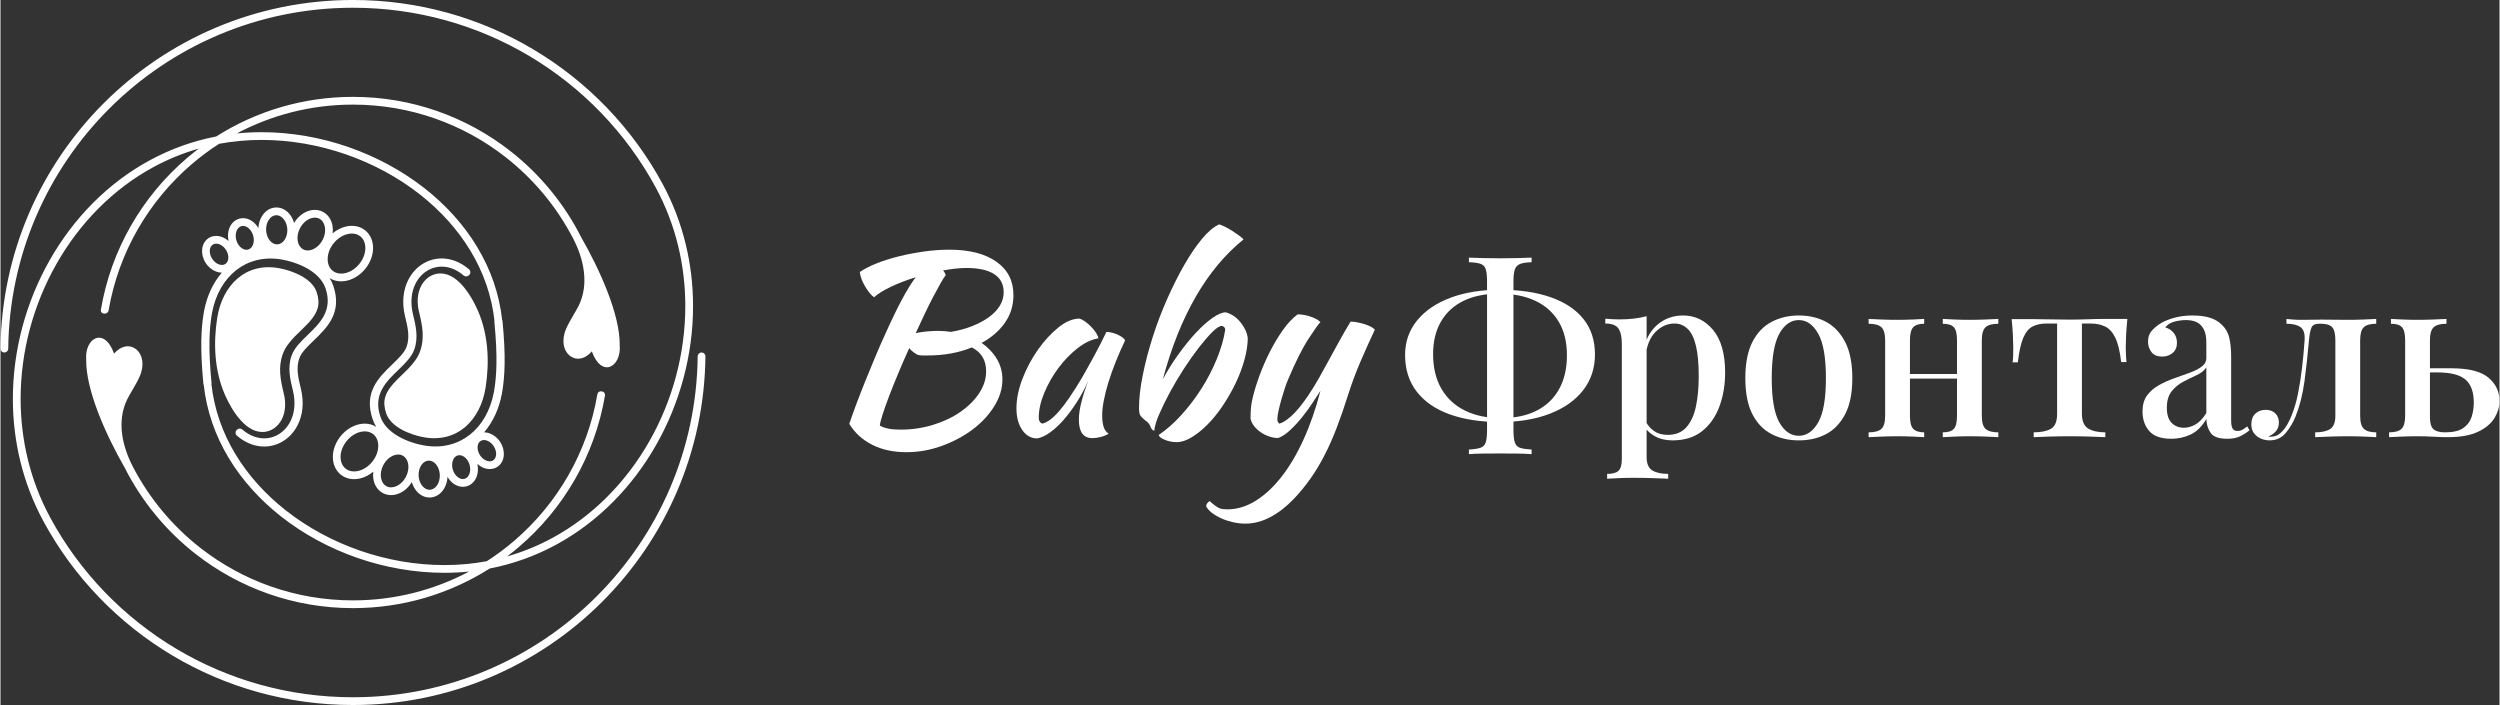 <?xml version="1.0" encoding="UTF-8"?> <svg xmlns="http://www.w3.org/2000/svg" xmlns:xlink="http://www.w3.org/1999/xlink" xml:space="preserve" width="883px" height="249px" version="1.1" shape-rendering="geometricPrecision" text-rendering="geometricPrecision" image-rendering="optimizeQuality" fill-rule="evenodd" clip-rule="evenodd" viewBox="0 0 4345305 1225823"><rect x="0" y="0" width="4345305" height="1225823" fill="#333333" stroke="none"/> <g id="Слой_x0020_1">  <g id="_365104752"> <path fill="white" fill-rule="nonzero" d="M2607586 503847c33804,0 63084,4327 87822,12974 24755,8653 43794,21295 57093,37933 13306,16631 19958,37194 19958,61664 0,23697 -6786,44312 -20353,61885 -13573,17568 -32809,31199 -57687,40916 -24883,9712 -53959,14567 -87228,14567 -33531,0 -62676,-4454 -87426,-13375 -24744,-8909 -43847,-22086 -57274,-39520 -13445,-17422 -20161,-38653 -20161,-63670 0,-22883 6914,-42847 20748,-59880 13846,-17021 33136,-30204 57885,-39520 24755,-9316 53634,-13974 86623,-13974zm-1587 6792c-24488,0 -45248,4193 -62281,12579 -17033,8379 -30070,20423 -39119,36124 -9054,15701 -13578,34461 -13578,56285 0,23953 4925,44248 14776,60885 9845,16620 23616,29199 41311,37718 17702,8513 38264,12776 61682,12776 24750,0 45644,-4391 62671,-13177 17032,-8787 30012,-21348 38927,-37729 8909,-16359 13363,-35729 13363,-58077 0,-23418 -4844,-43114 -14561,-59077 -9717,-15968 -23354,-28012 -40922,-36130 -17562,-8118 -38316,-12177 -62269,-12177zm56285 -62682l0 7984c-8781,268 -15445,1268 -19958,3001 -4524,1727 -7583,4920 -9182,9578 -1605,4658 -2401,11909 -2401,21760l0 257085c0,9839 796,17155 2401,21952 1599,4792 4658,7915 9182,9380 4513,1471 11177,2460 19958,2995l0 7984c-6396,-535 -14445,-860 -24150,-1000 -9718,-122 -19627,-192 -29745,-192 -11177,0 -21615,70 -31338,192 -9717,140 -17632,465 -23750,1000l0 -7984c9055,-535 15835,-1587 20359,-3192 4525,-1600 7520,-4792 8985,-9584 1460,-4792 2192,-11979 2192,-21551l0 -257085c0,-9851 -732,-17166 -2192,-21964 -1465,-4780 -4524,-7972 -9182,-9572 -4658,-1599 -11375,-2535 -20162,-2803l0 -7984c6118,268 14033,535 23750,803 9723,267 20161,401 31338,401 10118,0 20027,-134 29745,-401 9705,-268 17754,-535 24150,-803z"></path> <path fill="white" fill-rule="nonzero" d="M2862281 549758l0 244710c0,11706 3326,19557 9979,23552 6658,3989 15829,5995 27541,5995l0 8380c-6118,-268 -14631,-599 -25541,-1000 -10921,-402 -22627,-599 -35129,-599 -8781,0 -17434,197 -25954,599 -8513,401 -15032,732 -19562,1000l0 -8380c9322,0 15905,-1803 19760,-5396 3861,-3594 5786,-10305 5786,-20162l0 -200799c0,-11973 -1989,-20824 -5984,-26540 -3989,-5723 -11578,-8584 -22749,-8584l0 -8385c8508,802 16771,1203 24756,1203 8769,0 17154,-471 25139,-1401 7984,-936 15311,-2326 21958,-4193zm63473 -1198c20760,0 38130,8380 52098,25151 13963,16765 20958,41521 20958,74255 0,21283 -3326,40910 -9984,58879 -6653,17969 -16696,32268 -30135,42910 -13444,10653 -30681,15969 -51697,15969 -11706,0 -22028,-2524 -30943,-7584 -8920,-5047 -15235,-11444 -18963,-19161l3995 -5594c3460,6664 8316,12113 14567,16370 6257,4257 14044,6397 23360,6397 13834,0 24674,-4461 32536,-13381 7850,-8915 13363,-21028 16556,-36328 3204,-15300 4792,-32670 4792,-52092 0,-21819 -1588,-39457 -4792,-52901 -3193,-13428 -7979,-23284 -14364,-29530 -6385,-6263 -14102,-9386 -23150,-9386 -11974,0 -22831,4792 -32536,14370 -9717,9583 -15637,23947 -17771,43119l-3990 -8385c3455,-19958 11509,-35461 24151,-46516 12642,-11037 27744,-16562 45312,-16562z"></path> <path fill="white" fill-rule="nonzero" d="M3126954 548560c17824,0 33670,3722 47499,11183 13846,7449 24889,19161 33141,35130 8252,15968 12375,36856 12375,62664 0,25826 -4123,46650 -12375,62485 -8252,15835 -19295,27407 -33141,34728 -13829,7316 -29675,10974 -47499,10974 -17567,0 -33408,-3658 -47504,-10974 -14114,-7321 -25221,-18893 -33339,-34728 -8118,-15835 -12171,-36659 -12171,-62485 0,-25808 4053,-46696 12171,-62664 8118,-15969 19225,-27681 33339,-35130 14096,-7461 29937,-11183 47504,-11183zm0 7985c-13846,0 -25156,7914 -33937,23761 -8787,15823 -13166,41572 -13166,77231 0,35665 4379,61281 13166,76854 8781,15567 20091,23348 33937,23348 13573,0 24820,-7781 33734,-23348 8909,-15573 13364,-41189 13364,-76854 0,-35659 -4455,-61408 -13364,-77231 -8914,-15847 -20161,-23761 -33734,-23761z"></path> <path fill="white" fill-rule="nonzero" d="M3473855 554550l0 8386c-10380,0 -17760,1988 -22156,5983 -4391,3990 -6583,11573 -6583,22761l0 131331c0,11177 2192,18760 6583,22755 4396,3989 11776,5989 22156,5989l0 8386c-4519,-268 -11578,-599 -21150,-1000 -9589,-402 -19027,-599 -28343,-599 -9055,0 -18039,197 -26948,599 -8915,401 -15631,732 -20156,1000l0 -8386c9037,0 15434,-2000 19156,-5989 3727,-3995 5582,-11578 5582,-22755l0 -131331c0,-11188 -1855,-18771 -5582,-22761 -3722,-3995 -10119,-5983 -19156,-5983l0 -8386c4525,267 11107,605 19755,1000 8641,401 17492,593 26546,593 9316,0 18824,-192 28541,-593 9723,-395 16969,-733 21755,-1000zm-128935 0l0 8386c-8787,0 -15114,1988 -18969,5983 -3861,3990 -5786,11573 -5786,22761l0 131331c0,11177 1925,18760 5786,22755 3855,3989 10182,5989 18969,5989l0 8386c-4257,-268 -10723,-599 -19370,-1000 -8642,-402 -17626,-599 -26942,-599 -9043,0 -18493,197 -28344,599 -9839,401 -17172,732 -21952,1000l0 -8386c10374,0 17760,-2000 22150,-5989 4396,-3995 6583,-11578 6583,-22755l0 -131331c0,-11188 -2187,-18771 -6583,-22761 -4390,-3995 -11776,-5983 -22150,-5983l0 -8386c4780,267 11974,605 21551,1000 9584,401 18905,593 27942,593 9316,0 18434,-192 27343,-593 8921,-395 15515,-733 19772,-1000zm71457 95811l0 7979 -112582 0 0 -7979 112582 0z"></path> <path fill="white" fill-rule="nonzero" d="M3698211 554550c-1064,10107 -1802,19696 -2203,28745 -396,9042 -599,15968 -599,20748 0,5059 133,9851 401,14381 267,4524 535,8246 802,11171l-9188 0c-2122,-18626 -5513,-32734 -10171,-42305 -4658,-9590 -10589,-16103 -17771,-19563 -7182,-3460 -15701,-5193 -25552,-5193l-14765 0 0 156488c0,13043 3652,21760 10974,26151 7327,4384 17236,6582 29744,6582l0 8386c-6379,-268 -15166,-599 -26354,-1000 -11177,-402 -23139,-599 -35915,-599 -12508,0 -24418,197 -35740,599 -11299,401 -20161,732 -26541,1000l0 -8386c12776,0 22749,-2064 29937,-6193 7188,-4123 10781,-12706 10781,-25738l0 -157290 -17969 0c-9839,0 -18091,1733 -24743,5193 -6659,3460 -12038,10043 -16167,19760 -4123,9706 -7263,23883 -9380,42510l-9188 0c535,-2926 867,-6647 1001,-11171 133,-4531 203,-9322 203,-14370 0,-4792 -203,-11776 -605,-20964 -401,-9182 -1134,-18701 -2192,-28541l39520 0c8519,0 18097,134 28739,401 10648,256 21289,396 31943,396 10642,0 21348,-198 32135,-593 10775,-401 20429,-605 28942,-605l39921 0z"></path> <path fill="white" fill-rule="nonzero" d="M3774449 762932c-17556,0 -30268,-4460 -38119,-13375 -7850,-8920 -11776,-20295 -11776,-34129 0,-11439 2658,-20761 7985,-27942 5326,-7194 12177,-13108 20562,-17772 8380,-4658 17300,-8647 26739,-11973 9455,-3326 18370,-6513 26755,-9572 8374,-3070 15300,-6594 20749,-10589 5460,-3990 8182,-9055 8182,-15167l0 -27145c0,-9583 -1518,-17230 -4588,-22947 -3059,-5728 -7188,-9787 -12375,-12177 -5187,-2401 -11380,-3599 -18562,-3599 -6112,0 -12642,866 -19557,2599 -6920,1721 -12380,5123 -16369,10171 5861,1605 10705,4728 14567,9391 3867,4658 5792,10439 5792,17365 0,7455 -2460,13299 -7380,17556 -4931,4262 -11113,6396 -18562,6396 -8263,0 -14381,-2605 -18370,-7786 -3995,-5193 -5984,-11253 -5984,-18167 0,-7182 1791,-13043 5385,-17568 3594,-4518 8315,-8775 14177,-12770 6379,-4257 14567,-7845 24552,-10781 9973,-2925 21080,-4391 33321,-4391 11450,0 21365,1262 29751,3792 8379,2529 15369,6594 20958,12177 6652,6123 11043,13776 13165,22958 2135,9177 3205,20295 3205,33327l0 110181c0,6385 785,11043 2390,13968 1587,2937 4524,4391 8781,4391 3192,0 6117,-785 8775,-2390 2669,-1600 5327,-3455 7996,-5595l3995 6798c-5594,4525 -11253,8113 -16975,10770 -5722,2658 -12974,3995 -21755,3995 -14636,0 -24290,-3454 -28948,-10374 -4646,-6926 -7117,-14910 -7385,-23953 -7717,13032 -16835,22016 -27343,26942 -10502,4925 -21749,7385 -33734,7385zm21964 -19161c6914,0 13706,-1931 20359,-5792 6647,-3861 12910,-10438 18754,-19760l0 -79436c-3722,5595 -9374,10107 -16963,13579 -7589,3454 -15300,7246 -23156,11369 -7851,4128 -14561,9641 -20156,16561 -5582,6926 -8385,16504 -8385,28745 0,11973 2803,20760 8385,26349 5595,5582 12643,8385 21162,8385z"></path> <path fill="white" fill-rule="nonzero" d="M4130944 554550l0 8386c-10118,0 -17300,1988 -21562,5983 -4257,3990 -6385,11573 -6385,22761l0 131331c0,11177 2192,18760 6588,22755 4391,3989 11509,5989 21359,5989l0 8386c-4524,-268 -11252,-599 -20161,-1000 -8915,-402 -18702,-599 -29343,-599 -10375,0 -20964,197 -31734,599 -10776,401 -19091,732 -24953,1000l0 -8386c11444,0 20155,-1936 26151,-5792 5984,-3861 8973,-11508 8973,-22952l0 -131331c0,-11188 -1855,-18771 -5577,-22761 -3728,-3995 -10124,-5983 -19161,-5983l-3594 0c-6658,0 -10985,2058 -12974,6181 -2006,4123 -3524,11642 -4594,22563 -2134,24738 -4727,48435 -7780,71056 -3065,22616 -8188,42975 -15370,61077 -4263,10642 -9991,20295 -17172,28943 -7182,8641 -16632,12968 -28344,12968 -5059,0 -9984,-1001 -14764,-2995 -4792,-1989 -8787,-5054 -11974,-9183 -3193,-4128 -4798,-9374 -4798,-15765 0,-7984 2327,-14165 6985,-18562 4663,-4390 10711,-6577 18172,-6577 6647,0 12107,1989 16364,5978 4263,3995 6385,9450 6385,16370 0,5594 -1593,10374 -4792,14364 -3192,3995 -7716,7199 -13578,9583 535,268 1268,401 2204,401 930,0 1669,0 2186,0 6397,0 11910,-2064 16574,-6181 4658,-4135 8647,-9118 11973,-14974 3327,-5850 5926,-11311 7787,-16370 4524,-11177 8182,-23819 10973,-37921 2803,-14108 5123,-29012 6996,-44713 1855,-15696 3320,-31536 4390,-47499 797,-11188 -1535,-18771 -6995,-22761 -5449,-3995 -13631,-5983 -24541,-5983l0 -8386c2123,267 5513,605 10171,1000 4664,401 10188,593 16574,593 5320,0 10769,-69 16369,-192 5589,-133 11706,-203 18353,-203 8787,0 16440,70 22964,203 6513,123 14300,192 23349,192 9042,0 18224,-192 27546,-593 9316,-395 16236,-733 20760,-1000z"></path> <path fill="white" fill-rule="nonzero" d="M4253093 554550l0 8386c-10374,0 -17754,1988 -22150,5983 -4391,3990 -6595,11573 -6595,22761l0 134122c0,9851 2001,16637 5996,20365 3989,3722 10775,5588 20359,5588 13567,0 23953,-2401 31135,-7181 7181,-4792 12107,-11189 14776,-19173 2658,-7979 3983,-16364 3983,-25139 0,-18638 -4849,-32071 -14567,-40323 -9705,-8246 -25889,-12375 -48504,-12375 -6118,0 -12375,0 -18760,0 -6380,0 -12509,0 -18370,0l-786 -7193c11171,0 21877,0 32135,0 10241,0 20156,0 29733,0 30077,0 51564,5396 64468,16178 12910,10775 19359,24412 19359,40910 0,9851 -2856,19562 -8578,29146 -5716,9583 -15172,17567 -28337,23952 -13172,6380 -30809,9584 -52895,9584 -7717,0 -16033,-268 -24953,-803 -8915,-529 -18435,-796 -28541,-796 -8520,0 -17574,197 -27146,599 -9583,401 -16771,732 -21557,1000l0 -8386c10119,0 17300,-2000 21557,-5989 4257,-3995 6385,-11578 6385,-22755l0 -131331c0,-11188 -1861,-18771 -5582,-22761 -3740,-3995 -10119,-5983 -19173,-5983l0 -8386c4524,267 11119,605 19760,1000 8653,401 17504,593 26552,593 9310,0 18830,-192 28547,-593 9706,-395 16957,-733 21749,-1000z"></path> <path fill="white" fill-rule="nonzero" d="M1761340 513018c0,18015 -4937,34071 -14812,48161 -9886,14085 -23394,25785 -40532,35083 11043,7549 19824,16777 26367,27675 6536,10886 9804,22871 9804,35950 0,15689 -4722,31158 -14166,46399 -9438,15259 -22005,28768 -37694,40532 -15690,11764 -33560,21284 -53605,28547 -20039,7258 -40520,10898 -61437,10898 -22674,0 -42498,-4280 -59490,-12858 -17004,-8571 -30291,-20690 -39875,-36391 2902,-8711 6746,-19539 11549,-32461 4798,-12933 10090,-26587 15905,-40962 5815,-14387 11694,-28692 17643,-42922 5961,-14247 11555,-27023 16783,-38351 11043,-24698 20917,-45179 29634,-61450 8717,-16271 16701,-29198 23965,-38781 -15969,4937 -30507,10525 -43580,16765 -13066,6251 -22661,12287 -28756,18091 -2617,-1745 -5303,-4361 -8060,-7839 -2762,-3495 -5385,-7339 -7856,-11555 -2466,-4210 -4501,-8490 -6089,-12851 -1605,-4362 -2547,-8287 -2837,-11764 7554,-5240 17358,-10241 29413,-15044 12061,-4792 25209,-8933 39439,-12410 14235,-3495 28837,-6251 43800,-8287 14957,-2035 29268,-3047 42922,-3047 34862,0 62182,6973 81930,20917 19760,13945 29635,33258 29635,57955zm-166036 104162c-5519,-2617 -10601,-6542 -15259,-11770 -6670,14811 -12997,29343 -18946,43579 -5961,14236 -11264,27454 -15916,39654 -4647,12206 -8415,22807 -11328,31815 -2902,9002 -4501,15544 -4792,19615 4070,2320 8938,4070 14596,5222 5664,1169 12712,1750 21138,1750 19755,0 38642,-2756 56658,-8287 18010,-5512 33850,-13002 47504,-22441 13654,-9438 24552,-20271 32676,-32466 8130,-12200 12200,-24988 12200,-38351 0,-19173 -8275,-32972 -24842,-41399 -22651,9293 -48226,13945 -76691,13945 -4071,0 -7194,0 -9374,0 -2175,0 -4722,-290 -7624,-866zm84541 -151219c-6094,0 -12566,355 -19393,1088 -6827,721 -14015,1814 -21575,3268 1169,1157 2117,2396 2838,3704 721,1303 1378,2681 1960,4135 -2617,3483 -5810,8577 -9590,15259 -3768,6681 -7984,14456 -12630,23307 -4647,8862 -9520,18673 -14602,29419 -5088,10758 -10241,21784 -15474,33118 4948,-1157 10973,-2105 18085,-2826 7118,-733 14172,-1088 21144,-1088 3768,0 7484,146 11107,436 3635,285 7193,721 10677,1297 13950,-2326 26517,-5739 37694,-10240 11188,-4501 20847,-9729 28989,-15690 8124,-5949 14375,-12555 18736,-19824 4356,-7263 6537,-14957 6537,-23098 0,-13945 -5525,-24476 -16568,-31588 -11043,-7118 -27012,-10677 -47935,-10677z"></path> <path fill="white" fill-rule="nonzero" d="M1923020 577078c2902,0 6315,512 10241,1535 3925,1012 7484,2326 10670,3914 3193,1599 5885,3268 8066,5013 2175,1750 3268,3338 3268,4797 -5803,12195 -11188,24471 -16125,36828 -4932,12340 -9148,24180 -12631,35513 -3489,11334 -6181,21941 -8071,31815 -1879,9875 -2827,18446 -2827,25704 0,8129 867,14892 2617,20277 1745,5368 4647,9217 8717,11538 -3495,2326 -7996,4216 -13509,5675 -5530,1442 -10467,2169 -14822,2169 -15696,0 -23535,-10740 -23535,-32251 0,-16556 5519,-39218 16562,-67974 -5803,13288 -12485,25779 -20051,37537 -7548,11701 -15247,22023 -23098,31013 -7839,8944 -15753,16283 -23749,21947 -7984,5588 -15323,9001 -22005,10159 -10752,0 -19458,-4862 -26139,-14666 -6688,-9729 -10031,-22220 -10031,-37404 0,-16340 3489,-33553 10461,-51639 6973,-18085 15899,-34862 26797,-50342 10897,-15468 22743,-28390 35519,-38706 12788,-10386 25127,-15550 37037,-15550 2913,884 6187,2629 9810,5240 3635,2616 7112,5658 10462,9153 3338,3413 6170,6972 8496,10595 2326,3640 3634,6763 3925,9374 -11619,1733 -23610,7409 -35961,16922 -12346,9590 -23529,21145 -33548,34572 -10031,13509 -18237,27890 -24628,43288 -6385,15323 -9589,29704 -9589,43004 0,5513 2036,9002 6106,10450 8426,-1733 18155,-8927 29198,-21569 11043,-12636 24413,-32170 40090,-58611 2914,-5228 6182,-11044 9811,-17434 3634,-6386 7333,-13073 11107,-20045 3780,-6967 7478,-14021 11118,-21139 3623,-7112 7037,-14014 10241,-20702z"></path> <path fill="white" fill-rule="nonzero" d="M2014104 756192c13363,-9007 26424,-20545 39212,-34647 12787,-14090 24412,-29343 34873,-45754 10450,-16416 19318,-33484 26576,-51208 7263,-17725 12212,-34717 14811,-50988 0,-3489 -1878,-5815 -5658,-6973 -4071,0 -9665,3559 -16777,10677 -7118,7118 -14957,16190 -23534,27233 -8572,11043 -17289,23394 -26151,37054 -8862,13654 -16928,27233 -24185,40742 -7264,13508 -13434,26151 -18516,37915 -5094,11764 -7915,21283 -8508,28547 -2902,0 -5367,-2914 -7403,-8717 -581,-1460 -1593,-2984 -3047,-4583 -1453,-1587 -3780,-3559 -6972,-5885 -1454,-1157 -2914,-2535 -4362,-4134 -1453,-1600 -2465,-2984 -3053,-4141 -1157,-2320 -1738,-6100 -1738,-11328 0,-17143 2180,-36461 6542,-57966 4355,-21493 10083,-43434 17213,-65805 7118,-22365 15462,-44381 25052,-66020 9583,-21650 19533,-41474 29855,-59489 10305,-18010 20691,-33258 31158,-45754 10462,-12492 20336,-20772 29634,-24843 2902,878 6391,2320 10450,4361 4071,2030 8141,4356 12212,6973 4065,2611 7915,5233 11543,7845 3635,2616 6321,4942 8060,6972 -31960,25854 -59623,59048 -83006,99580 -23400,40526 -42503,88391 -57315,143595 8141,-15108 17283,-29710 27460,-43801 10159,-14084 20254,-26505 30285,-37258 10020,-10758 19603,-19329 28756,-25709 9165,-6396 16783,-9583 22883,-9583 4652,1151 9153,3187 13515,6094 4355,2902 8281,6455 11764,10671 3489,4216 6391,8717 8717,13515 2320,4786 3768,9804 4356,15026 -285,12212 -2402,25215 -6316,39014 -3925,13800 -9159,27384 -15701,40736 -6524,13369 -13933,26157 -22214,38357 -8287,12206 -17004,22883 -26157,32030 -9153,9159 -18300,16481 -27453,22011 -9153,5513 -17789,8269 -25930,8269 -3478,0 -7037,-349 -10677,-1076 -3623,-733 -6972,-1744 -10014,-3059 -3059,-1302 -5518,-2680 -7420,-4134 -1878,-1454 -2820,-2902 -2820,-4362z"></path> <path fill="white" fill-rule="nonzero" d="M2343553 685596c-6670,21208 -13352,40532 -20040,57954 -6681,17434 -13799,33490 -21359,48162 -7554,14677 -15689,28186 -24395,40526 -8717,12346 -18306,24040 -28767,35089 -13370,13939 -27169,24616 -41399,32024 -14236,7415 -28477,11113 -42713,11113 -7257,0 -14456,-797 -21574,-2402 -7112,-1587 -13800,-3774 -20045,-6536 -6240,-2756 -11764,-5949 -16556,-9583 -4792,-3641 -8211,-7485 -10241,-11555 0,-3484 2030,-6525 6106,-9136 3478,3187 6380,5652 8712,7403 2326,1733 4570,3192 6751,4355 2181,1158 4507,1879 6972,2181 2472,291 5304,436 8496,436 16556,0 32763,-4873 48592,-14602 15835,-9729 30804,-23528 44894,-41398 14090,-17870 26942,-39515 38560,-64939 11631,-25418 21505,-53819 29635,-85198 -3769,5815 -8427,12933 -13945,21283 -5513,8432 -11619,16783 -18301,24983 -6687,8286 -13578,15770 -20696,22377 -7124,6681 -14020,11182 -20702,13508 -4646,0 -9520,-796 -14602,-2401 -5083,-1588 -9874,-3914 -14375,-6828 -4507,-2901 -8496,-6379 -11991,-10531 -3489,-4070 -5815,-8781 -6973,-14009 0,-8426 291,-15189 867,-20272 581,-5082 1605,-10676 3059,-16776 2616,-11032 6460,-23535 11543,-37479 5094,-13939 11043,-27675 17870,-41184 6827,-13497 14381,-26139 22662,-37909 8286,-11776 16922,-20993 25930,-27675 2326,0 5228,221 8723,657 3477,431 7112,1233 10892,2402 3774,1157 7408,2536 10886,4135 3495,1593 6542,3704 9153,6315 -3193,2908 -10165,12637 -20918,29204 -10752,16556 -22661,40375 -35734,71463 -1448,3193 -3193,7851 -5228,13945 -2035,6106 -3995,12497 -5879,19179 -1896,6681 -3559,13223 -5019,19608 -1448,6391 -2180,11474 -2180,15254 0,2326 366,4070 1093,5228 733,1163 1372,2035 1965,2611 5228,-867 12201,-5147 20918,-12852 8717,-7693 18591,-19684 29628,-35955 6973,-10462 13369,-20848 19173,-31152 5815,-10322 11555,-20708 17213,-31170 5676,-10456 11555,-21202 17661,-32245 6094,-11032 12630,-22366 19603,-33984 3780,0 7850,436 12206,1302 4350,867 8566,1954 12636,3268 4065,1315 7624,2757 10677,4362 3053,1587 5298,3268 6757,5012 -9007,19173 -17434,37910 -25272,56210 -7857,18301 -14829,37049 -20929,56222z"></path> </g> <path fill="white" d="M671302 845561l64 34c5123,2652 11299,2350 17166,-290 6432,-2902 12404,-8502 16405,-16114l64 -122c3954,-7607 5147,-15667 3879,-22558 -1157,-6321 -4420,-11572 -9508,-14264l-76 -41c-5123,-2687 -11333,-2396 -17218,256 -6432,2902 -12410,8502 -16399,16114l-47 87c-3977,7618 -5181,15695 -3908,22598 1169,6344 4455,11613 9578,14300zm192553 -33746c-6682,4315 -14811,4815 -22551,2140 -4280,-1483 -8450,-3954 -12148,-7316 1849,8002 1227,15934 -1355,22528 -3100,7868 -8956,13916 -16841,16277 -7880,2355 -16079,518 -22970,-4350 -4170,-2942 -7868,-7030 -10677,-11961 -384,8705 -3146,16689 -7525,22853 -5431,7665 -13363,12619 -22481,13055l-320 30 0 -12c-8996,320 -17236,-3844 -23307,-10875 -3763,-4343 -6688,-9833 -8415,-16009 -5408,8996 -13015,15701 -21202,19394 -9561,4297 -19970,4600 -28972,-116l-988 -518 -58 -70c-8398,-4826 -13701,-13276 -15527,-23179 -785,-4286 -919,-8845 -349,-13503 -7106,5943 -15125,9944 -23139,11799 -12066,2780 -24173,756 -33460,-6740l-437 -360c-8996,-7502 -13386,-18749 -13223,-30937 168,-11823 4669,-24581 13450,-35456 8793,-10897 20313,-17992 31827,-20649 10717,-2466 21475,-1140 30256,4448 -2570,-4117 -4710,-8519 -6315,-13218 -16108,-47039 10572,-72765 34351,-95695 10775,-10386 20888,-20126 24604,-30349 3041,-8374 3524,-16923 2739,-25494 -826,-8921 -3077,-18179 -5315,-27285l0 -29c-6089,-24814 -3042,-46859 5716,-63939 6182,-12037 15178,-21603 25843,-27971 10775,-6426 23220,-9601 36153,-8787 14491,913 29535,6816 43422,18731 1477,1268 2268,2908 2344,4850 75,1942 -588,3640 -1954,5019l-530 523c-2488,2506 -6472,2669 -9158,372 -11381,-9758 -23488,-14573 -35014,-15294 -10019,-634 -19644,1820 -27971,6787 -8426,5030 -15567,12636 -20493,22231 -7298,14224 -9764,32839 -4553,54105 2349,9566 4722,19283 5652,29407 960,10468 326,21034 -3518,31618 -4844,13328 -16102,24179 -28111,35757 -20696,19958 -43928,42353 -30733,80872 4257,12433 13451,22436 24825,30211 14742,10071 33030,16393 49336,19486 1541,291 2867,524 3990,698 29744,4652 56454,-2611 77167,-18847 20889,-16370 35845,-41922 41882,-73667 360,-1913 668,-3646 907,-5199 1797,-11438 3338,-25133 3657,-43870 332,-18882 -575,-42899 -3698,-74853l372 -35c-9531,-88478 -59094,-164728 -129377,-220059 -75923,-59769 -175945,-95085 -275850,-95085 -25412,0 -49999,2315 -73679,6728 -16596,10671 -32425,22441 -47359,35223 -74836,64043 -127492,153254 -144798,254520 -617,3612 -4042,6077 -7671,5513l-1296 -198c-1477,-232 -2664,-959 -3542,-2169 -878,-1209 -1198,-2570 -954,-4041 17621,-105011 72033,-197525 149527,-263830 6740,-5775 13666,-11340 20749,-16702 -27669,7891 -53913,18702 -78535,32030 -71259,38579 -129057,98202 -169048,168729 -40026,70585 -62205,152091 -62205,234376 0,70457 16277,141461 51540,206608 51261,94684 127621,173736 220100,228614 89653,53197 194466,83675 306235,83675 165535,0 315399,-67096 423876,-175573 107017,-107023 173758,-254317 175532,-417201 41,-3686 3047,-6670 6734,-6670l0 0c1867,0 3478,675 4786,2001 1320,1332 1971,2948 1954,4815 -1814,166542 -70062,317156 -179487,426586 -110913,110908 -264138,179510 -433395,179510 -114246,0 -221391,-31170 -313068,-85571 -94579,-56123 -172671,-136971 -225107,-233818 -36386,-67212 -53174,-140396 -53174,-212976 0,-84582 22819,-168391 63990,-241006 41201,-72661 100813,-134116 174370,-173938 35373,-19150 73957,-33287 115263,-41259 68759,-43614 150306,-68876 237726,-68876 103057,0 197943,35095 273361,93997 51552,40259 93991,91637 123718,150527 31484,54907 67678,133901 66771,187878 2913,36799 -31211,57838 -48505,10142 -26587,30623 -62374,1401 -44637,-39329 6356,-14607 16544,-29372 21772,-40049 18608,-37950 8699,-81675 -9712,-117112 -28698,-55233 -68991,-103470 -117665,-141479 -73097,-57088 -165117,-91101 -265103,-91101 -72976,0 -141700,18132 -201939,50127 14020,-1436 28320,-2175 42875,-2175 102894,0 205923,36392 284172,97987 73010,57477 124515,136936 134419,229369l412 -35c3176,32484 4094,57018 3757,76406 -343,19539 -1960,33856 -3832,45818 -326,2099 -646,3984 -966,5647 -5035,26482 -15794,49191 -30861,66689 3042,34 6147,599 9177,1645 7164,2472 14003,7735 18847,15190 40,-6 168,250 197,302 4746,7443 6694,15794 6007,23290 -732,7862 -4309,14840 -10566,19213l-52 53 -669 436zm-18178 -10543c3890,1349 7815,1204 10880,-744l41 -30c3041,-1965 4792,-5483 5175,-9595 431,-4675 -878,-10019 -4018,-14921l-87 -146c-3175,-4896 -7502,-8292 -11939,-9828 -3902,-1349 -7833,-1203 -10886,751l-35 23c-3047,1965 -4797,5484 -5175,9595 -436,4704 889,10084 4076,15021l87 133c3158,4850 7467,8217 11881,9741zm-49953 28826c3600,2547 7682,3565 11398,2460 3698,-1117 6542,-4199 8153,-8287 1820,-4640 2064,-10473 296,-16393l-5 -17c-1762,-5897 -5158,-10625 -9223,-13492 -3588,-2541 -7659,-3553 -11357,-2460l-41 6c-3699,1111 -6542,4187 -8141,8275 -1832,4647 -2071,10479 -309,16388l35 116c1774,5856 5158,10549 9194,13404zm-48737 21499c4640,-326 8822,-3123 11857,-7391 3443,-4856 5391,-11515 5042,-18818l-23 -314c-402,-7188 -2954,-13509 -6787,-17940 -3512,-4065 -8071,-6461 -12840,-6234 -4757,227 -9060,3053 -12171,7432 -3437,4844 -5391,11508 -5053,18818l29 314c401,7181 2960,13497 6792,17934 3512,4059 8066,6460 12840,6234l314 -35zm-155656 -57495c-116,8350 2762,15904 8659,20661l17 23c5903,4751 13887,5967 22029,4094 8699,-2012 17497,-7490 24348,-15962l81 -105c6810,-8479 10293,-18202 10415,-27093 122,-8351 -2750,-15905 -8653,-20662 -5902,-4762 -13904,-5989 -22039,-4117 -8706,2012 -17516,7490 -24355,15969 -6867,8507 -10380,18265 -10502,27192zm-229427 -380082c6687,-4315 14823,-4815 22551,-2152 4280,1489 8450,3966 12154,7316 -1855,-7996 -1233,-15922 1361,-22529 3088,-7868 8943,-13915 16829,-16276 7885,-2350 16079,-512 22970,4349 4169,2955 7868,7043 10677,11974 383,-8717 3146,-16701 7525,-22865 5437,-7653 13363,-12619 22481,-13056l320 -29 0 18c8996,-326 17236,3838 23313,10868 3757,4350 6693,9840 8409,16015 5408,-9001 13014,-15701 21214,-19387 9548,-4304 19963,-4606 28960,110l988 523 58 59c8397,4832 13701,13282 15527,23191 785,4274 919,8845 349,13491 7106,-5943 15125,-9944 23139,-11793 12066,-2786 24173,-750 33454,6745l442 355c8997,7507 13399,18754 13224,30943 -168,11822 -4669,24569 -13450,35443 -8793,10904 -20319,17999 -31827,20650 -10717,2478 -21476,1146 -30257,-4437 2571,4112 4705,8508 6316,13212 16108,47034 -10572,72760 -34351,95690 -10775,10386 -20888,20132 -24598,30349 -3041,8380 -3530,16934 -2739,25500 820,8921 3076,18173 5315,27291l0 23c6083,24819 3036,46859 -5722,63932 -6176,12050 -15172,21616 -25843,27972 -10775,6431 -23220,9606 -36153,8792 -14480,-907 -29535,-6809 -43422,-18736 -1471,-1262 -2262,-2908 -2344,-4844 -81,-1937 582,-3635 1954,-5013l529 -535c2495,-2501 6473,-2664 9159,-361 11381,9747 23494,14562 35014,15283 10019,633 19644,-1815 27971,-6781 8432,-5036 15567,-12631 20493,-22237 7292,-14213 9763,-32839 4553,-54105 -2349,-9566 -4716,-19283 -5652,-29402 -960,-10461 -326,-21027 3518,-31623 4844,-13322 16102,-24179 28111,-35757 20696,-19958 43928,-42347 30733,-80873 -4257,-12427 -13451,-22435 -24825,-30198 -14742,-10078 -33031,-16393 -49342,-19493 -1535,-296 -2861,-529 -3984,-703 -29744,-4647 -56454,2622 -77167,18859 -20889,16369 -35840,41921 -41882,73655 -360,1913 -668,3658 -907,5199 -1797,11450 -3338,25145 -3658,43881 -337,18882 576,42887 3693,74842l-366 35c9531,88484 59094,164733 129377,220059 75929,59775 175950,95096 275850,95096 25412,0 49999,-2326 73678,-6740 16597,-10665 32426,-22440 47360,-35222 74998,-64171 127713,-153632 144903,-255160 558,-3257 3640,-5484 6908,-4972l1286 192c1657,256 3000,1081 3983,2454 983,1361 1343,2890 1064,4547 -17736,104726 -72085,196985 -149410,263150 -6746,5769 -13666,11334 -20749,16707 27669,-7891 53913,-18713 78535,-32036 71259,-38578 129057,-98207 169054,-168734 40020,-70585 62199,-152085 62199,-234370 0,-70457 -16277,-141455 -51540,-206603 -51255,-94683 -127621,-173735 -220100,-228613 -89653,-53198 -194460,-83681 -306240,-83681 -165530,0 -315394,67090 -423871,175573 -107012,107017 -173759,254322 -175526,417206 -47,3681 -3053,6658 -6740,6658l0 0c-1867,0 -3478,-668 -4786,-1994 -1314,-1332 -1966,-2943 -1948,-4815 1808,-166548 70056,-317156 179480,-426581 110914,-110919 264139,-179521 433391,-179521 114245,0 221396,31175 313073,85577 94579,56116 172671,136965 225107,233823 36380,67213 53174,140391 53174,212971 0,84576 -22819,168391 -63991,241005 -41200,72656 -100812,134122 -174369,173939 -35374,19144 -73957,33286 -115263,41259 -68759,43608 -150306,68869 -237731,68869 -103052,0 -197939,-35094 -273356,-93991 -51546,-40253 -93991,-91642 -123719,-150532 -31471,-54896 -67677,-133895 -66770,-187878 -2913,-36799 31210,-57826 48505,-10142 26587,-30611 62374,-1395 44637,39329 -6356,14607 -16544,29378 -21772,40049 -18882,38508 -8461,82390 10258,118177 28663,54790 68754,102655 117119,140419 73097,57082 165117,91101 265098,91101 72980,0 141705,-18131 201944,-50121 -14026,1437 -28320,2175 -42875,2175 -102895,0 -205923,-36397 -284166,-97986 -73010,-57478 -124521,-136948 -134425,-229381l-412 46c-3176,-32495 -4094,-57024 -3757,-76417 343,-19528 1960,-33845 3826,-45807 332,-2111 652,-3995 971,-5658 5036,-26482 15800,-49191 30862,-66683 -3042,-29 -6141,-593 -9177,-1640 -7164,-2477 -14003,-7740 -18847,-15201 -46,18 -168,-244 -197,-296 -4746,-7444 -6688,-15794 -5996,-23290 721,-7857 4297,-14835 10549,-19208l58 -58 669 -430zm18184 10537c-3896,-1349 -7839,-1198 -10892,756l-35 23c-3035,1960 -4792,5484 -5175,9595 -431,4670 878,10008 4018,14922l81 122c3175,4902 7508,8304 11945,9845 3890,1344 7827,1198 10880,-744l41 -29c3041,-1960 4803,-5490 5181,-9595 430,-4711 -895,-10084 -4082,-15027l-76 -122c-3163,-4850 -7478,-8217 -11886,-9746zm49947 -28826c-3600,-2541 -7682,-3559 -11398,-2454 -3699,1110 -6542,4187 -8153,8275 -1820,4652 -2064,10485 -297,16393l6 23c1762,5903 5170,10625 9223,13497 3582,2524 7641,3548 11346,2460l52 -17c3698,-1105 6542,-4187 8153,-8275 1820,-4641 2058,-10479 296,-16388l-58 -197c-1785,-5816 -5152,-10474 -9170,-13317zm48737 -21505c-4641,326 -8822,3123 -11857,7403 -3443,4844 -5391,11502 -5042,18812l23 320c402,7182 2960,13503 6787,17934 3512,4059 8071,6461 12840,6228 4762,-221 9066,-3047 12171,-7420 3442,-4856 5402,-11514 5053,-18824l-29 -314c-401,-7187 -2960,-13503 -6792,-17940 -3512,-4059 -8066,-6449 -12828,-6222l-326 23zm75685 6048l-64 -41c-5112,-2651 -11299,-2349 -17167,297 -6431,2890 -12403,8490 -16398,16108l-53 93c-3972,7612 -5164,15684 -3896,22592 1157,6310 4420,11567 9514,14265l70 29c5123,2692 11333,2402 17218,-256 6432,-2890 12416,-8490 16411,-16114l58 -116c3954,-7607 5152,-15672 3879,-22563 -1163,-6339 -4449,-11613 -9572,-14294zm79971 51459c122,-8357 -2757,-15905 -8653,-20673l-24 -12c-5902,-4757 -13886,-5978 -22028,-4094 -8699,2001 -17498,7490 -24348,15963l-35 41c-6838,8496 -10339,18242 -10461,27145 -117,8351 2750,15905 8653,20673 5908,4763 13904,5990 22045,4106 8700,-2007 17510,-7485 24348,-15957 6868,-8508 10381,-18278 10503,-27192l0 0z"></path> <path fill="white" d="M461826 750552c11468,-2140 20726,-9747 26378,-19772 7973,-14114 8165,-31257 4385,-46656 -5716,-23295 -10241,-45178 -1716,-68625 8334,-22947 30635,-38252 46383,-55965 14352,-16138 19754,-30391 12386,-51919 -8188,-23883 -41631,-36792 -64258,-41096 -59298,-11281 -99719,29856 -108524,86193 -7007,44772 -4791,92212 13562,134146 11304,25802 37415,70015 71404,63694l0 0z"></path> <path fill="white" d="M758548 476062c-11462,2134 -20726,9741 -26378,19772 -7967,14108 -8159,31251 -4379,46649 5710,23296 10235,45173 1710,68620 -8334,22947 -30635,38258 -46383,55965 -14351,16149 -19754,30402 -12380,51919 8182,23883 41631,36804 64252,41102 59298,11275 99719,-29856 108524,-86199 7007,-44766 4791,-92200 -13562,-134140 -11304,-25802 -37415,-70021 -71404,-63688l0 0z"></path> </g> </svg> 